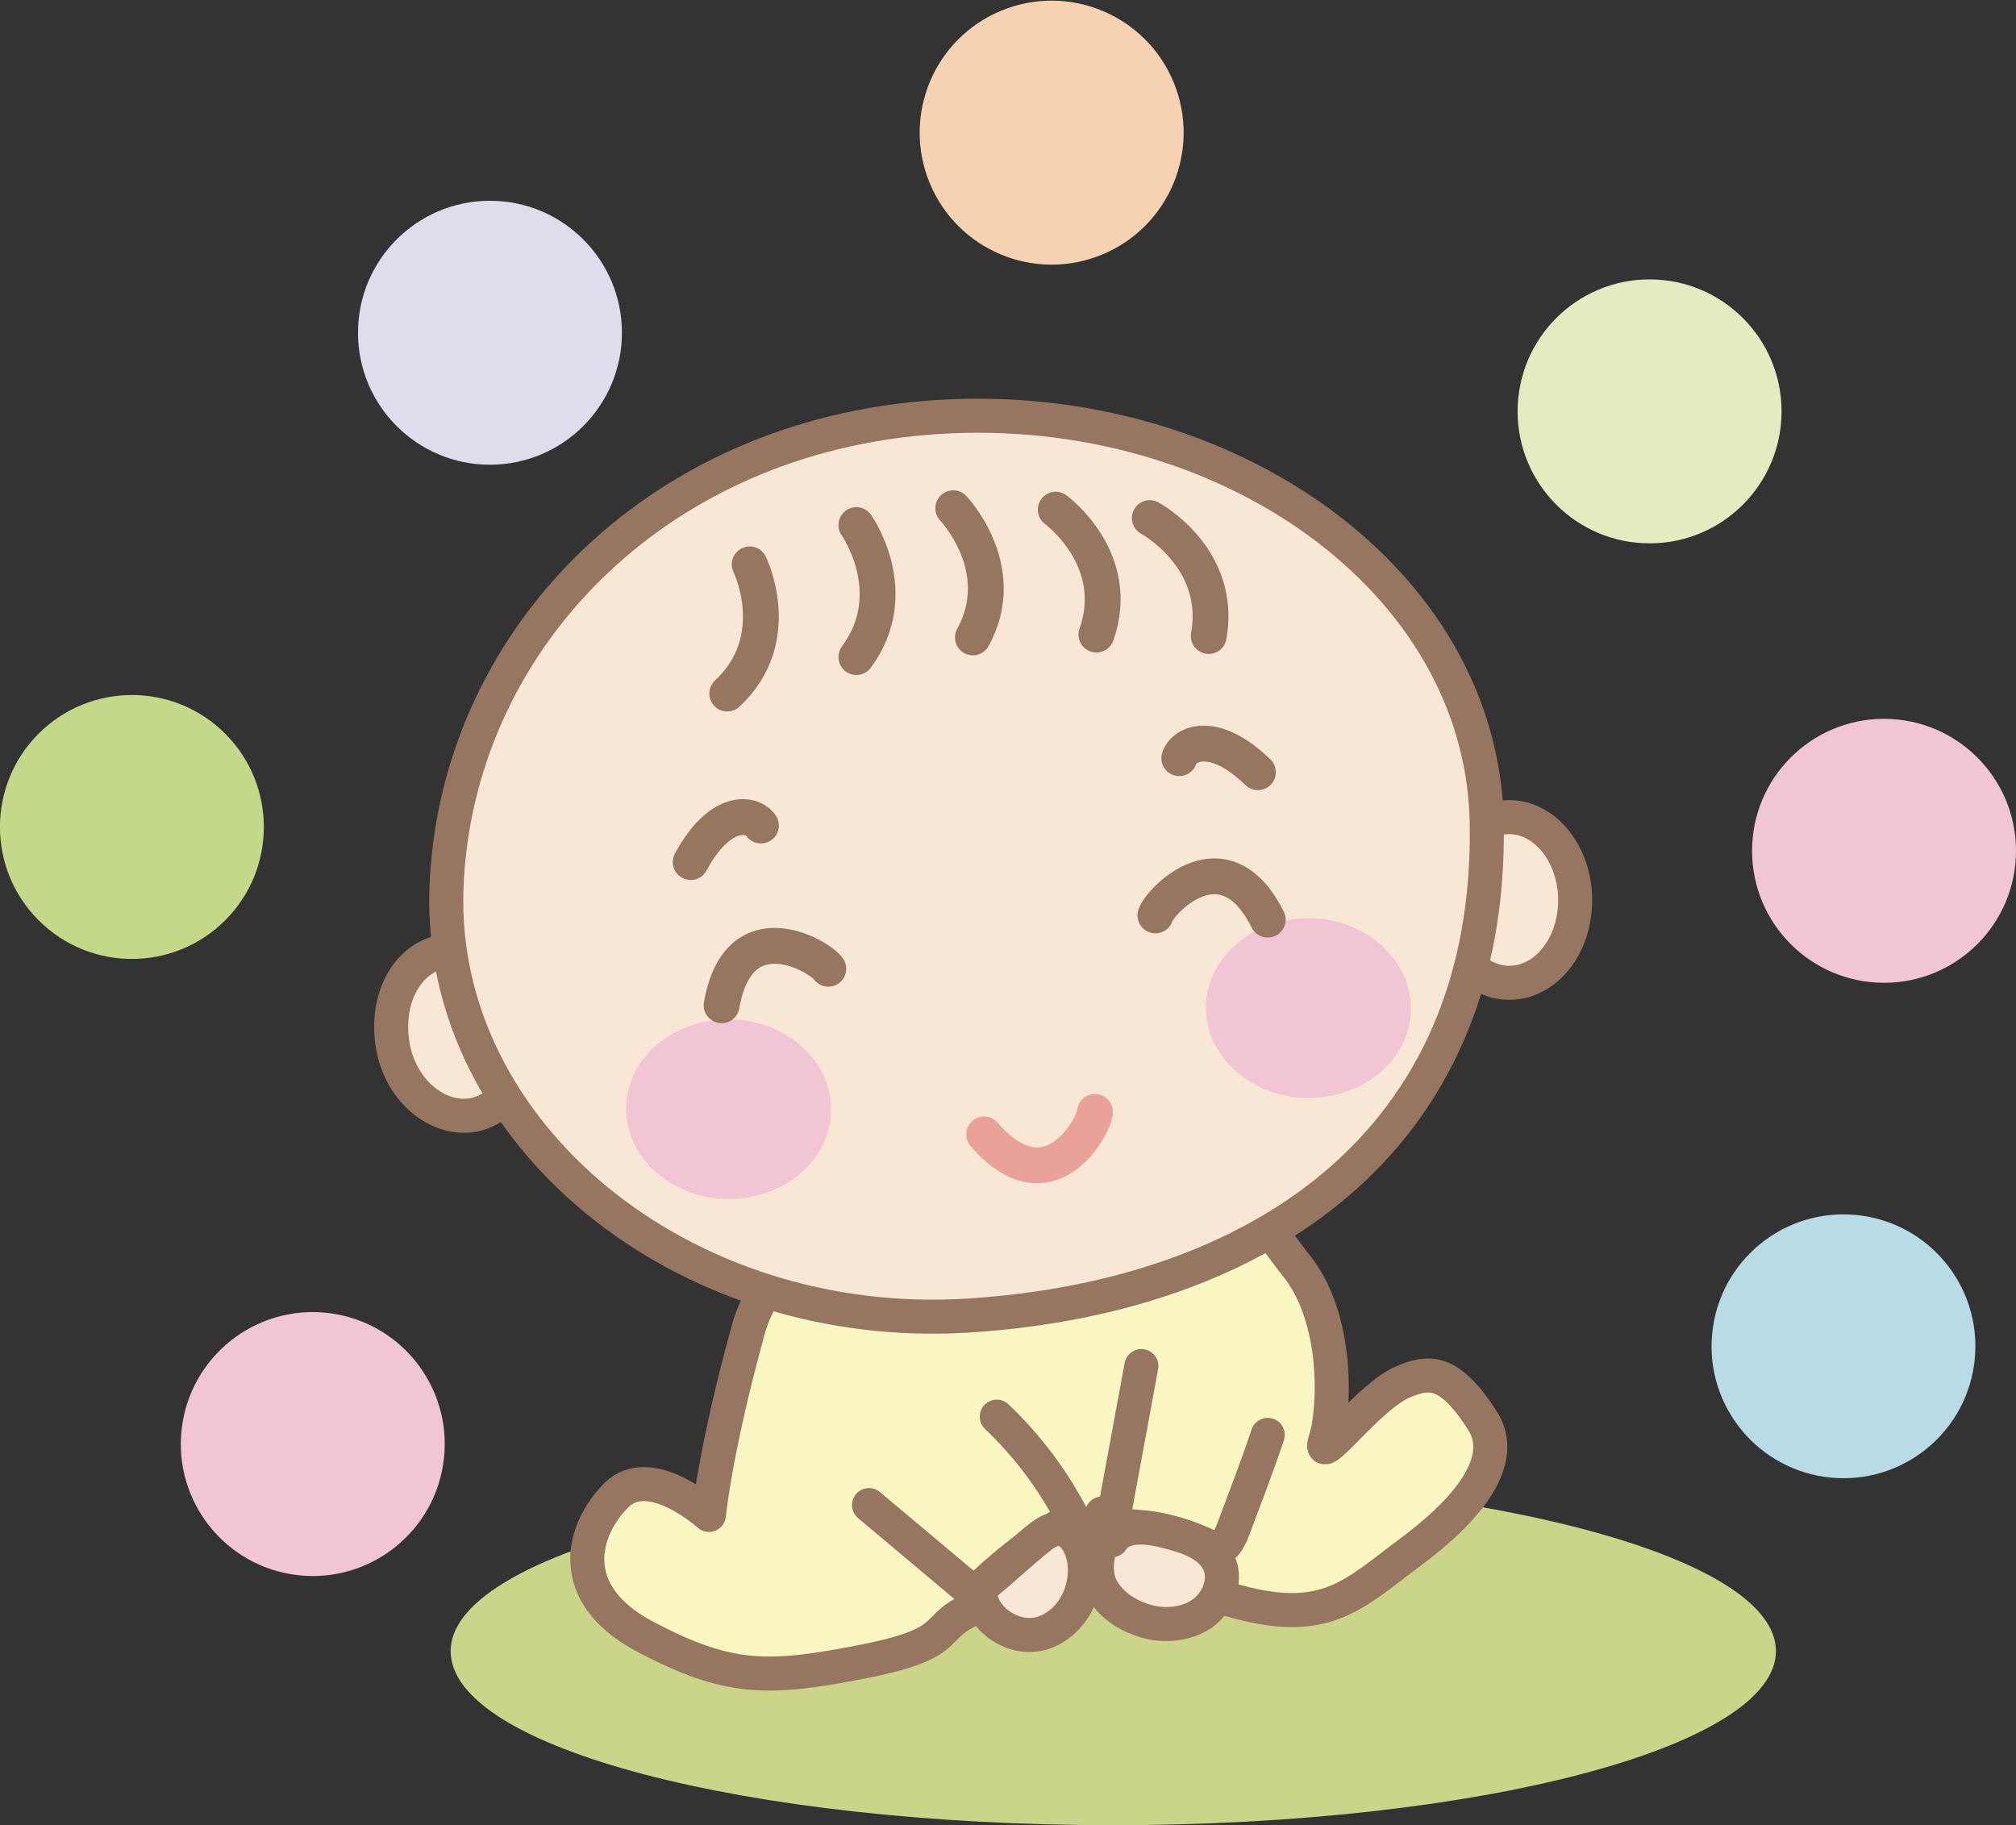 <svg xmlns="http://www.w3.org/2000/svg" xmlns:xlink="http://www.w3.org/1999/xlink" id="&#x30EC;&#x30A4;&#x30E4;&#x30FC;_1" x="0px" y="0px" width="143.6px" height="130px" viewBox="0 0 143.6 130" style="enable-background:new 0 0 143.6 130;" xml:space="preserve"><rect x="0" y="0" width="143.6" height="130" fill="#333333" stroke="none"/><style type="text/css">	.st0{fill:#CBD58A;}	.st1{fill:#FAF6C1;stroke:#967660;stroke-width:2.425;stroke-linecap:round;stroke-linejoin:round;stroke-miterlimit:10;}	.st2{fill:#F7E7D4;stroke:#967660;stroke-width:2.425;stroke-linecap:round;stroke-linejoin:round;stroke-miterlimit:10;}	.st3{fill:none;stroke:#967660;stroke-width:2.553;stroke-linecap:round;stroke-linejoin:round;stroke-miterlimit:10;}	.st4{fill:none;stroke:#967660;stroke-width:2.425;stroke-linecap:round;stroke-linejoin:round;stroke-miterlimit:10;}	.st5{fill:#E3ECC1;}	.st6{fill:#DFDCEC;}	.st7{fill:#C4D88A;}	.st8{fill:#F6D2B2;}	.st9{fill:#F1C5D3;}	.st10{fill:#B8DBE5;}	.st11{fill:none;stroke:#E9A199;stroke-width:2.553;stroke-linecap:round;stroke-linejoin:round;stroke-miterlimit:10;}</style><g>	<path class="st0" d="M126.5,117.6c0,6.8-21.1,12.4-47.2,12.4c-26.1,0-47.2-5.5-47.2-12.4c0-6.8,21.1-12.4,47.2-12.4   C105.4,105.3,126.5,110.8,126.5,117.6z"></path>	<path class="st1" d="M70,84.6c-1,0-14.3,1.4-16.7,10.1c-2.4,8.7-2.8,13.2-2.8,13.2s-4.2-3.8-6.6-1.4c-2.4,2.4-3.8,7,2.1,10.1   c5.9,3.1,8.7,3.1,15.7,1.7c7-1.4,4.2-2.6,8.4-4c4.2-1.4,11.8-2,18.1-0.2c6.3,1.7,8.3-0.6,12.2-3.5c4.2-3.1,7-6.6,5.2-9.4   c-2.4-3.8-3.9-3.5-5.6-2.8c-2.5,1-6.3,6.3-5.6,4.2c0.7-2.1,1-8.7-2.1-12.5c-2.8-3.5-3.8-6.6-10.1-6.3C76,84.3,70,84.6,70,84.6z"></path>	<path class="st2" d="M37.2,72.6c0.7,3.2-0.8,6.2-3.4,6.8c-2.5,0.5-5.2-1.6-5.8-4.8s0.8-6.2,3.4-6.8C33.9,67.2,36.5,69.4,37.2,72.6z   "></path>	<path class="st2" d="M112.2,64.1c0,3.3-2.1,5.9-4.7,5.9c-2.6,0-4.7-2.7-4.7-5.9s2.1-5.9,4.7-5.9C110.1,58.2,112.2,60.9,112.2,64.1z   "></path>	<path class="st2" d="M105.9,58.6c0.4,22.9-16.4,33.8-36.9,35.1c-20.5,1.3-37.8-13.1-37.2-30.4C32.4,46,46.4,31,66.8,29.7   C87.3,28.4,105.6,41.3,105.9,58.6z"></path>	<path class="st3" d="M81.9,36.9c0,0,5.2,2.8,4.2,8.4"></path>	<path class="st3" d="M75.2,36.3c0,0,4.8,3.5,2.9,8.9"></path>	<path class="st3" d="M67.9,36.2c0,0,4.1,4.3,1.4,9.2"></path>	<path class="st3" d="M61,37.4c0,0,3.4,4.8,0,9.4"></path>	<path class="st3" d="M53.4,40.2c0,0,2.6,5.3-1.6,9.2"></path>	<path class="st4" d="M81.3,97.3c-0.7,3.8-1.4,7.6-2.1,11.4c2.3-0.1,4.6,0.4,6.6,1.3c0.4,0.2,0.8,0.4,1.2,0.2   c0.4-0.2,0.5-0.6,0.7-0.9c0.9-2.4,1.8-4.7,2.6-7.1"></path>	<path class="st4" d="M71,100.9c2.2,2.1,4,4.5,5.4,7.2c-2.5,1.5-4.9,3.3-7,5.4c-2.5-2.1-5-4.2-7.5-6.3"></path>	<path class="st2" d="M79.5,108.8c-1.3,0.8-1.7,2.8-1.1,4.2c0.7,1.4,2.2,2.3,3.8,2.6c1.2,0.2,2.6,0,3.6-0.8c1-0.8,1.5-2.2,1.1-3.3   c-0.6-1.6-2.5-2.1-4.1-2.5c-1.3-0.3-2.9-0.4-3.6,0.7c-0.4-0.6-0.7-1.2-0.7-1.9"></path>	<path class="st2" d="M69.8,113c-0.2,2.2,2.4,4,4.5,3.3c2.1-0.7,3.3-3.1,2.9-5.3c-0.2-1-0.8-2.1-1.8-2.1c-0.6,0-1.1,0.4-1.6,0.8   c-1.2,1-2.4,2.1-3.6,3.1"></path>	<circle class="st5" cx="117.5" cy="29.3" r="9.4"></circle>	<circle class="st6" cx="34.9" cy="23.7" r="9.4"></circle>	<ellipse transform="matrix(0.707 -0.707 0.707 0.707 -38.893 23.906)" class="st7" cx="9.4" cy="58.9" rx="9.4" ry="9.4"></ellipse>	<ellipse transform="matrix(0.925 -0.38 0.38 0.925 2.055 29.215)" class="st8" cx="74.9" cy="9.4" rx="9.4" ry="9.4"></ellipse>	<circle class="st9" cx="134.2" cy="60.6" r="9.4"></circle>	<ellipse transform="matrix(0.145 -0.989 0.989 0.145 17.512 211.954)" class="st10" cx="131.4" cy="95.8" rx="9.4" ry="9.4"></ellipse>			<ellipse transform="matrix(0.16 -0.987 0.987 0.16 -82.752 108.415)" class="st9" cx="22.3" cy="102.8" rx="9.4" ry="9.4"></ellipse>	<path class="st9" d="M100.5,71.8c0,3.6-3.3,6.4-7.3,6.4c-4,0-7.3-2.9-7.3-6.4c0-3.6,3.3-6.4,7.3-6.4   C97.2,65.4,100.5,68.3,100.5,71.8z"></path>	<path class="st9" d="M59.2,79c0,3.6-3.3,6.4-7.3,6.4c-4,0-7.3-2.9-7.3-6.4c0-3.6,3.3-6.4,7.3-6.4C55.9,72.6,59.2,75.5,59.2,79z"></path>	<path class="st3" d="M84,54c0.3-1,2.4-2.1,5.6,1"></path>	<path class="st3" d="M82.3,65.2c0.3-1,4.9-5.9,8,0.3"></path>	<path class="st3" d="M54.2,58.8c-0.6-0.9-2.9-1.3-5,2.6"></path>	<path class="st3" d="M59,69c-0.6-0.9-6.4-4.3-7.6,2.6"></path>	<path class="st11" d="M78,79.2c-0.1,1.1-3.3,6.9-7.9,1.6"></path></g></svg>